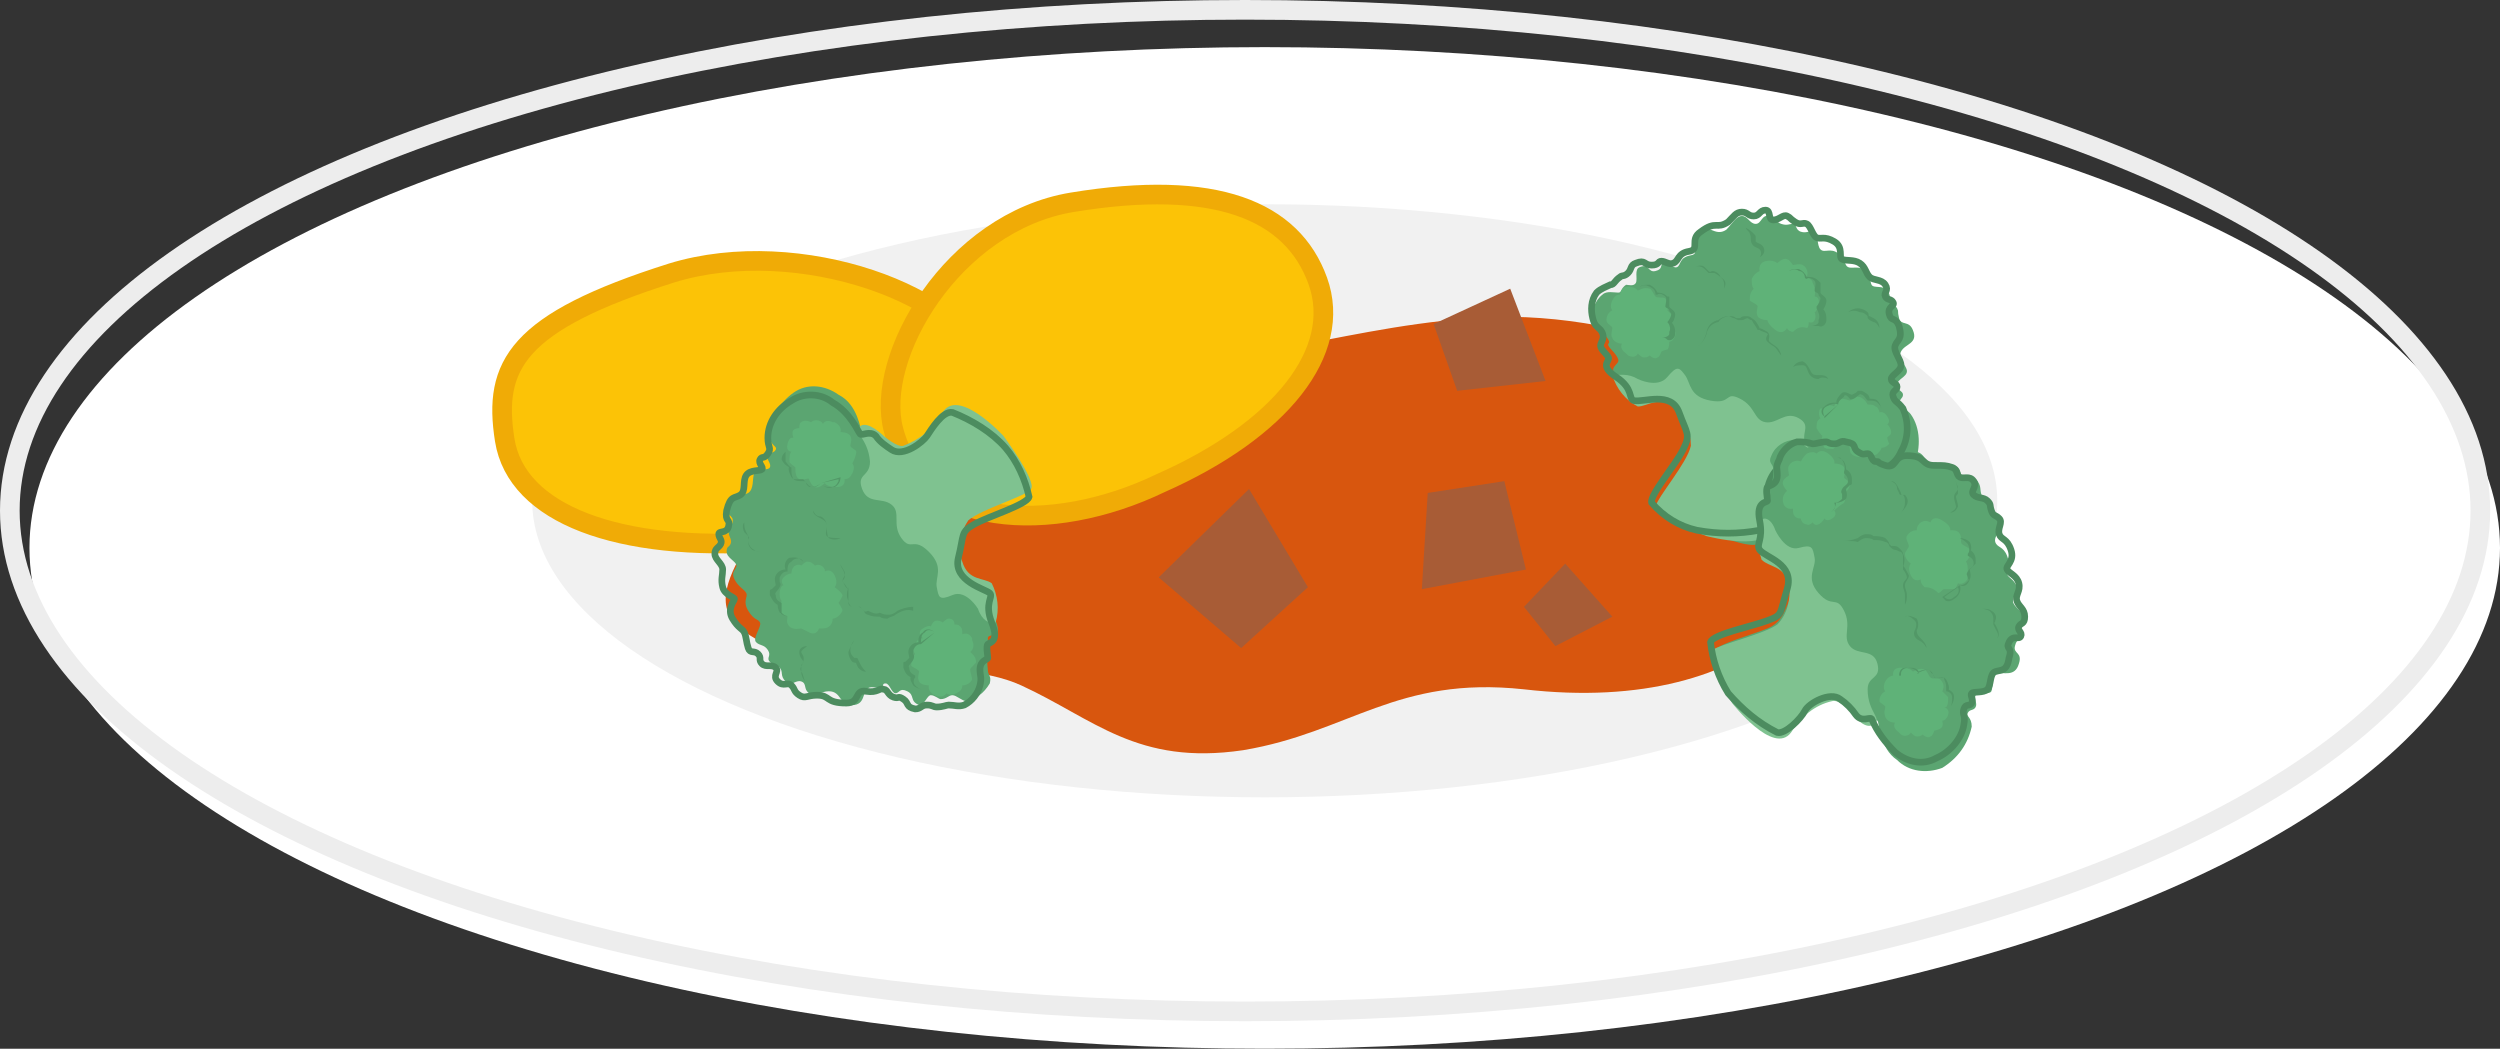 <?xml version="1.0" encoding="utf-8"?>
<!-- Generator: Adobe Illustrator 25.2.3, SVG Export Plug-In . SVG Version: 6.00 Build 0)  -->
<svg version="1.1" id="Ebene_1" xmlns="http://www.w3.org/2000/svg" xmlns:xlink="http://www.w3.org/1999/xlink" x="0px" y="0px"
	 viewBox="0 0 127.3 53.4" style="enable-background:new 0 0 127.3 53.4;" xml:space="preserve">
<rect x="0" y="0" width="127.3" height="53.4" fill="#333333" stroke="none"/>
<style type="text/css">
	.st0{fill:#FFFFFF;}
	.st1{fill:#F1F1F1;}
	.st2{fill:none;stroke:#EDEDED;stroke-miterlimit:10;}
	.st3{fill:#D8560E;}
	.st4{fill:#A85C36;}
	.st5{fill:#FCC306;stroke:#F0AB06;stroke-miterlimit:10;}
	.st6{fill:#5BA571;}
	.st7{fill:#7FC290;}
	.st8{fill:#529867;}
	.st9{fill:#5FB278;}
	.st10{fill:none;stroke:#4C8C5F;stroke-width:0.34;stroke-miterlimit:10;}
</style>
<g id="Ebene_2_1_">
	<g id="Ebene_9">
		<ellipse class="st0" cx="64.4" cy="27.9" rx="62.9" ry="25.5"/>
		<ellipse class="st1" cx="64.4" cy="25.5" rx="37.3" ry="15.1"/>
		<ellipse class="st2" cx="63.4" cy="26" rx="62.9" ry="25.5"/>
		<path class="st3" d="M63.3,38.2c-5.4,0.8-7.6-1.6-11.3-3.3S41.3,34.9,37.7,32c-2.8-2.3,3.2-6.2,2.6-10.7
			c-0.7-5.4,10.7-5.3,16.6-3.7s10.4-0.8,18-1.4c7.3-0.6,17,2.7,18.6,8s-3.8,12.3-15.9,10.9C71.1,34.4,68.7,37.3,63.3,38.2z"/>
		<polygon class="st4" points="59,29.4 63.2,33 66.6,29.9 63.6,24.9 		"/>
		<polygon class="st4" points="76.9,14.7 73,16.5 74.2,19.9 78.7,19.4 		"/>
		<polygon class="st4" points="77.7,29 76.6,24.5 72.7,25.1 72.4,30 		"/>
		<polygon class="st4" points="79.7,28.7 77.6,30.9 79.2,32.9 82.1,31.4 		"/>
		<path class="st5" d="M50.2,18.9c-0.9-3.8-9.5-7-16-5c-7.9,2.5-9.1,4.7-8.5,8.5s5.8,5.7,13.3,5.2C45.8,27.1,51.4,24,50.2,18.9z"/>
		<path class="st5" d="M45.5,21.9c-1-3.7,3-10.6,9.1-11.6c7.3-1.2,11.2,0.4,12.5,4s-1.9,7.6-8,10.3C53.5,27.3,46.8,26.9,45.5,21.9z"
			/>
		<path class="st6" d="M85.4,13.6c-0.2,0.1-0.5-0.3-0.7-0.2s0,0.3-0.4,0.4s-0.3-0.4-0.8-0.2c-0.3,0.1-0.1,0.6-0.2,0.8
			s-0.4,0.1-0.5,0.1c-0.3,0.2-0.2,0.4-0.4,0.4s-0.6-0.1-0.8,0.1c-0.4,0.3-0.6,0.9-0.5,1.4c0.1,0.4,0.3,0.3,0.5,0.5
			c0.6,0.7,0.2,0.5,0.3,0.7s0.4,0.4,0.5,0.7s-0.7,0.4,0.1,1s0.6,1.1,0.9,1.1c0.5,0.1,2.2-0.6,2.6,0.6s0.6,1.7,0.2,2.4
			s-1.6,2.3-1.4,2.7s1.2,0.7,2.1,1s2.2,0.8,2.6,0.6s0.8-1.8,0.8-2.2s0.6-1.4,1.3-1.4c0.4,0,0.7,0,1.1,0.1c0.5,0.1,0.6-0.4,0.8-0.4
			s0.9,1,2,1c0.8,0,1.6-0.4,2-1.2c0.3-0.8,0.3-1.8-0.2-2.5c-0.3-0.4-0.6-0.2-0.6-0.5s0.2-0.3,0.2-0.5s-0.3-0.2-0.3-0.5
			s0.5-0.4,0.5-0.7s-0.5-0.6-0.3-1s0.9-0.4,0.6-1.1c-0.2-0.5-0.6-0.2-0.7-0.6s0-0.3-0.1-0.5s-0.4-0.2-0.4-0.4s0.1-0.2-0.1-0.5
			s-0.7-0.1-0.8-0.3s0-0.4-0.3-0.7s-0.7-0.1-0.9-0.2s-0.1-0.4-0.5-0.7s-0.7,0-0.9-0.2s-0.1-0.8-0.3-0.9s-0.4,0.1-0.7,0
			s-0.2-0.4-0.4-0.4s-0.3,0.1-0.6,0s-0.2-0.3-0.6-0.4s-0.4,0.4-0.7,0.4S89,11,88.7,11s-0.5,0.4-0.8,0.7c-0.6,0.4-0.9-0.4-1.5,0.1
			s0.3,1.1-0.3,1.2S85.6,13.5,85.4,13.6z"/>
		<path class="st7" d="M83.4,19.3c0,0,1,0.5,1.5-0.1s0.6-0.5,0.9-0.1s0.2,1.1,1.3,1.3s0.7-0.5,1.5-0.1s0.7,1.1,1.3,1.2
			s1-0.6,1.7-0.2s0,0.8,0.4,1.4c0.7,0.9,1.6,0.8,1.4,1.2s-1.3,0.2-1.3,0.2s-0.9-0.2-1.2,0.1c-0.5,0.7-0.8,1.6-0.7,2.5
			c0.1,1.5-3.3,0.6-3.3,0.6s-2.7-1-2.6-1.5s1.6-2.2,1.8-3.1c0-0.7-0.3-1.4-0.8-1.9c-0.8-0.7-1.4-0.1-1.9-0.1
			c-0.6-0.3-1.1-0.9-1.3-1.6C82.5,19.1,82.9,19,83.4,19.3z"/>
		<path class="st8" d="M91.3,18.7c0.1-0.2,0.3-0.3,0.5-0.3c0.2,0.1,0.3,0.3,0.4,0.5s0.2,0.2,0.4,0.2s0.4,0,0.5,0.2l0,0
			c-0.2-0.1-0.4-0.1-0.5,0c-0.2,0-0.4-0.1-0.5-0.3c-0.1-0.2-0.1-0.4-0.3-0.4S91.4,18.6,91.3,18.7L91.3,18.7L91.3,18.7z"/>
		<path class="st8" d="M88.9,11.6c0.2,0.1,0.3,0.2,0.4,0.3c0.1,0.1,0.1,0.1,0.1,0.2c0,0.1,0,0.2,0,0.2c0.1,0.1,0.3,0.1,0.4,0.3
			c0.1,0.2,0,0.4-0.2,0.5l0,0c0.1-0.1,0.1-0.3,0-0.4s-0.3-0.1-0.4-0.3s0-0.3-0.1-0.5C89.1,11.8,88.9,11.7,88.9,11.6L88.9,11.6
			L88.9,11.6z"/>
		<path class="st8" d="M94.1,15.9c0.1-0.1,0.3-0.2,0.5-0.2c0.2,0,0.4,0.1,0.5,0.2c0.1,0.1,0,0.2,0.1,0.2l0.2,0.1
			c0.2,0.1,0.3,0.3,0.3,0.5l0,0c-0.1-0.2-0.2-0.3-0.3-0.3l-0.2-0.1c0,0-0.1-0.1-0.1-0.1s0-0.1,0-0.1c-0.1-0.1-0.2-0.2-0.4-0.2
			C94.5,15.8,94.3,15.8,94.1,15.9L94.1,15.9L94.1,15.9z"/>
		<path class="st8" d="M87.8,14.7c0-0.2,0-0.4-0.1-0.5c-0.1-0.1-0.2-0.2-0.4-0.3h-0.1c-0.1,0-0.1,0-0.2,0l-0.2-0.2
			c-0.1-0.1-0.3-0.2-0.5-0.1l0,0c0.2-0.1,0.4-0.1,0.5,0l0.2,0.2c0.1,0.1,0.1,0,0.2,0c0.2,0,0.4,0.2,0.4,0.3
			C87.9,14.3,87.9,14.4,87.8,14.7L87.8,14.7L87.8,14.7z"/>
		<path class="st9" d="M85.1,16.7c0,0,0.3,0.1,0.2,0.4s-0.3,0.3-0.3,0.3c0,0.1,0,0.3-0.1,0.4c-0.1,0-0.3,0.1-0.3,0.1
			s-0.1,0.3-0.2,0.3c-0.1,0.1-0.3,0-0.4-0.1c-0.1,0.1-0.2,0.1-0.3,0.1c-0.1,0-0.2-0.1-0.3-0.2l0,0c-0.1,0.2-0.3,0.2-0.5,0.1
			c0,0,0,0-0.1-0.1c-0.4-0.3-0.2-0.5-0.2-0.5s-0.4,0-0.5-0.3c-0.1-0.1,0-0.4,0-0.5s-0.3-0.2-0.3-0.4c0-0.2,0.1-0.4,0.3-0.5
			c-0.1-0.1-0.1-0.3,0-0.5c0.1-0.2,0.2-0.3,0.4-0.3l0,0c0,0,0-0.4,0.4-0.4s0.5,0.2,0.5,0.2s0.3-0.2,0.6-0.1c0.1,0,0.2,0.3,0.3,0.4
			s0.4,0,0.5,0.1c0.1,0.2,0.2,0.4,0.1,0.6c0.1,0.1,0.2,0.2,0.3,0.3c0,0.2,0,0.4-0.2,0.5"/>
		<path class="st9" d="M95.7,21c0,0,0.2-0.1,0.4,0.2s0,0.4,0,0.4s0.2,0.2,0.2,0.4s-0.2,0.2-0.2,0.3s0.1,0.3,0.1,0.3
			c-0.1,0.1-0.2,0.2-0.4,0.2c0,0.1-0.1,0.2-0.2,0.3c-0.1,0.1-0.3,0.1-0.4,0l0,0c0,0,0,0.4-0.4,0.4s-0.5-0.3-0.5-0.3
			c-0.2,0.1-0.4,0.2-0.6,0.1c-0.1,0-0.2-0.3-0.3-0.4s-0.4,0-0.5-0.1c-0.1-0.2-0.2-0.4-0.1-0.6c-0.1-0.1-0.2-0.2-0.3-0.4
			c0-0.2,0-0.4,0.2-0.5l0,0c-0.1-0.1-0.1-0.4,0-0.5c0,0,0,0,0.1,0c0.3-0.3,0.6-0.1,0.6-0.1s0.1-0.4,0.4-0.4c0.1,0,0.4,0.1,0.4,0.1
			s0.3-0.3,0.4-0.2c0.2,0,0.4,0.2,0.5,0.4c0.2,0,0.3,0,0.4,0.1C95.6,20.7,95.7,20.9,95.7,21"/>
		<path class="st9" d="M92.4,15.1c0,0,0.3,0,0.2,0.4s-0.2,0.4-0.2,0.4s0.1,0.2,0,0.4s-0.3,0.1-0.3,0.1s0,0.3-0.1,0.3
			c-0.3-0.1-0.5,0-0.7,0.2c-0.1,0-0.3-0.1-0.3-0.2l0,0c0,0-0.2,0.4-0.6,0.1S90,16.3,90,16.3s-0.4,0-0.5-0.2s0-0.4,0-0.5
			s-0.3-0.2-0.4-0.3c0-0.2,0-0.4,0.2-0.6c-0.1-0.1-0.1-0.3-0.1-0.5c0.1-0.2,0.2-0.3,0.4-0.4l0,0c0,0-0.1-0.4,0.3-0.5
			s0.6,0.1,0.6,0.1s0.3-0.3,0.5-0.2c0.1,0,0.3,0.3,0.3,0.3s0.4-0.1,0.5,0c0.2,0.1,0.3,0.4,0.2,0.6c0.2,0.1,0.3,0.2,0.3,0.3
			C92.5,14.8,92.4,15,92.4,15.1"/>
		<path class="st8" d="M84.6,17.2c0.2,0,0.4-0.1,0.4-0.2c0,0,0,0,0-0.1c0.1-0.2,0-0.4-0.1-0.5c0,0,0,0,0,0l0,0
			c0.1-0.1,0.2-0.3,0.2-0.4c0-0.1-0.1-0.1-0.1-0.2s-0.2-0.1-0.2-0.2s0.1-0.4,0-0.5c-0.1-0.1-0.3-0.2-0.4-0.1l0,0c0,0,0,0-0.1,0
			c0-0.2-0.1-0.3-0.3-0.4c-0.2-0.1-0.3-0.1-0.5,0l0,0c0.1-0.1,0.3-0.1,0.5-0.1c0.2,0.1,0.3,0.2,0.4,0.4h-0.1c0.2,0,0.4,0,0.6,0.2
			c0,0,0.1,0,0.1,0c0,0.1,0,0.1,0,0.2v0.3c0,0.1,0.3,0.2,0.3,0.4c0,0.2-0.1,0.4-0.2,0.5v-0.1c0.2,0.2,0.2,0.4,0.2,0.6
			c0,0.2-0.2,0.4-0.4,0.3C84.8,17.2,84.8,17.2,84.6,17.2L84.6,17.2L84.6,17.2z"/>
		<path class="st8" d="M92.9,21.2c-0.2-0.1-0.2-0.4,0-0.5c0,0,0,0,0,0c0.2-0.2,0.4-0.2,0.6-0.2l0,0c0-0.2,0.2-0.4,0.3-0.5
			c0.2-0.1,0.4,0.1,0.5,0.1l0.2-0.1c0,0,0.1-0.1,0.1-0.1c0.1,0,0.1,0,0.2,0c0.2,0.1,0.4,0.2,0.4,0.4l-0.1,0c0.2,0,0.4,0,0.5,0.1
			c0.1,0.1,0.2,0.3,0.2,0.5l0,0c0-0.2-0.1-0.3-0.2-0.4c-0.1-0.1-0.3-0.1-0.4-0.1c0,0,0,0-0.1,0l0,0c-0.1-0.1-0.2-0.3-0.3-0.3
			c-0.1-0.1-0.2,0.1-0.4,0.2s-0.2,0-0.3-0.1s-0.2-0.1-0.2,0c-0.1,0.1-0.3,0.2-0.3,0.4 M93.6,20.6L93.6,20.6c-0.2-0.1-0.4,0-0.6,0.1
			c-0.2,0.1-0.2,0.3-0.1,0.5c0,0,0,0,0,0.1l0,0L93.6,20.6z"/>
		<path class="st8" d="M92.2,16.6c0.2,0,0.4-0.1,0.4-0.2c0,0,0,0,0-0.1c0.1-0.2,0-0.4-0.1-0.6c0,0,0,0,0-0.1l0,0
			c0.1-0.1,0.2-0.3,0.2-0.4c0-0.1-0.1-0.1-0.1-0.2s-0.2-0.1-0.2-0.2s0.1-0.4,0-0.5c-0.1-0.1-0.3-0.2-0.4-0.1l0,0c0,0-0.1,0-0.1-0.1
			c0-0.1-0.1-0.3-0.3-0.3c-0.1-0.1-0.3-0.1-0.5,0l0,0c0.1-0.1,0.3-0.1,0.5-0.1c0.2,0.1,0.3,0.2,0.4,0.4H92c0.2,0,0.4,0,0.6,0.2
			c0,0,0.1,0.1,0.1,0.1c0,0.1,0,0.1,0,0.2v0.3c0,0.1,0.3,0.2,0.3,0.4c0,0.2-0.1,0.4-0.2,0.5v-0.1c0.2,0.2,0.2,0.4,0.2,0.6
			c0,0.2-0.2,0.4-0.4,0.3c0,0,0,0,0,0l0,0L92.2,16.6z"/>
		<path class="st8" d="M86.3,17.7c0.3-0.1,0.5-0.4,0.6-0.7c0-0.1,0.1-0.3,0.2-0.4c0.1-0.1,0.3-0.2,0.4-0.2l0,0
			c0.1-0.2,0.4-0.3,0.6-0.3c0.1,0,0.2,0,0.3,0.1l0.1,0c0,0,0.1,0,0.1,0c0.1-0.1,0.2-0.1,0.3-0.1c0.1,0,0.2,0,0.3,0.1
			c0.2,0.1,0.3,0.3,0.4,0.5h-0.1c0.2,0,0.3,0.1,0.5,0.2c0.2,0.2,0,0.4,0.1,0.5s0.3,0.2,0.4,0.3c0.1,0.1,0.2,0.3,0.2,0.4l0,0
			c-0.1-0.1-0.2-0.3-0.3-0.4c-0.1-0.1-0.2-0.1-0.4-0.3S90.1,17,90,17c-0.1-0.1-0.3-0.1-0.4-0.2c0,0,0,0-0.1,0
			c-0.1-0.2-0.2-0.3-0.3-0.5c-0.1,0-0.2-0.1-0.2-0.1c-0.1,0-0.2,0.1-0.3,0.1c-0.1,0-0.1,0-0.2,0l-0.2-0.1c-0.1,0-0.2-0.1-0.3-0.1
			c-0.2,0-0.4,0.1-0.5,0.2l0,0c-0.1,0-0.3,0.1-0.4,0.2c-0.1,0.1-0.2,0.3-0.2,0.4C86.8,17.3,86.6,17.6,86.3,17.7L86.3,17.7z"/>
		<path class="st10" d="M85.2,13.4c-0.2,0.1-0.4-0.1-0.6-0.1s-0.1,0.2-0.5,0.2s-0.3-0.3-0.8-0.1c-0.3,0.1-0.2,0.3-0.4,0.5
			s-0.3,0.1-0.4,0.2c-0.3,0.2-0.3,0.4-0.5,0.4c-0.2,0.1-0.5,0.2-0.7,0.4c-0.3,0.4-0.3,0.9-0.2,1.3c0.1,0.4,0.2,0.4,0.4,0.6
			c0.3,0.4,0,0.6,0,0.8s0.3,0.4,0.4,0.6s-0.5,0.4,0.4,1s0.6,1.1,0.9,1.2c0.5,0.1,1.9-0.5,2.3,0.6s0.6,1.1,0.2,1.9s-1.7,2.3-1.6,2.7
			c0.6,0.7,1.4,1.2,2.3,1.4c1.1,0.2,2.1,0.2,3.2,0c0.4-0.2,0.5-1.3,0.4-1.8s0.4-1.6,1.1-1.6c0.4,0,0.8,0.1,1.1,0.2
			c0.4,0.1,0.6-0.4,0.8-0.4c0.6,0.4,1.3,0.6,2,0.6c0.8,0.1,1.5-0.3,1.8-1c0.4-0.7,0.4-1.5,0.1-2.2c-0.3-0.4-0.4-0.3-0.5-0.6
			s0.2-0.3,0.2-0.5s-0.3-0.2-0.3-0.4s0.5-0.4,0.5-0.7s-0.4-0.7-0.3-1s0.4-0.3,0.2-1c-0.2-0.5-0.4-0.2-0.5-0.6s0.3-0.4,0.2-0.6
			s-0.3-0.1-0.4-0.3s0.2-0.3,0-0.6s-0.6-0.2-0.8-0.4s-0.2-0.5-0.5-0.7s-0.7-0.1-0.9-0.2s0.1-0.6-0.4-0.9s-0.7-0.1-0.9-0.2
			s-0.3-0.6-0.5-0.7s-0.3,0.1-0.6-0.1s-0.2-0.2-0.4-0.3s-0.4,0.2-0.7,0.2s-0.1-0.5-0.4-0.5S89.6,11,89.3,11s-0.3-0.2-0.6-0.2
			s-0.4,0.2-0.7,0.5c-0.6,0.4-0.6-0.1-1.4,0.5c-0.6,0.4,0,0.9-0.6,1S85.5,13.3,85.2,13.4z"/>
		<path class="st6" d="M45.1,34.8c0.2,0,0.3,0.5,0.5,0.5s0.2-0.3,0.6-0.1s0.1,0.5,0.6,0.7c0.3,0,0.4-0.5,0.6-0.5s0.4,0.2,0.5,0.2
			c0.3,0,0.4-0.2,0.6-0.2s0.5,0.3,0.7,0.3c0.5-0.1,0.9-0.4,1.2-0.9c0.1-0.4-0.1-0.4-0.1-0.7c-0.1-0.9,0.1-0.6,0.1-0.7
			s-0.1-0.6-0.1-0.9s0.8,0.1,0.4-0.9s0.1-1.2-0.1-1.5s-2.2-0.6-1.9-1.9s0.4-1.7,1.1-2.1s2.5-1.1,2.6-1.5s-0.6-1.2-1.3-1.9
			s-1.4-1.8-1.9-1.9s-1.6,1.1-1.8,1.5c-0.4,0.6-1.2,0.8-1.8,0.5c-0.3-0.2-0.6-0.4-0.8-0.7c-0.3-0.3-0.8,0-0.9-0.1s-0.2-1.4-1.2-1.9
			c-0.7-0.5-1.6-0.6-2.3-0.1c-0.7,0.5-1.2,1.3-1.2,2.2c0,0.5,0.4,0.5,0.3,0.7s-0.3,0.1-0.4,0.3s0.2,0.4,0.1,0.6s-0.7,0-0.8,0.3
			s0,0.8-0.3,1s-0.9-0.2-1.1,0.6c-0.1,0.6,0.4,0.5,0.3,0.9s-0.2,0.3-0.2,0.5s0.2,0.4,0.1,0.6s-0.2,0.1-0.2,0.4s0.5,0.5,0.5,0.7
			s-0.3,0.3-0.1,0.7s0.5,0.5,0.6,0.7s-0.2,0.4,0.1,0.9s0.5,0.4,0.6,0.6s-0.4,0.8-0.2,1s0.4,0.1,0.6,0.4s-0.1,0.4,0.1,0.6
			s0.3,0.1,0.5,0.3s0,0.4,0.3,0.7s0.5-0.1,0.8,0s0.1,0.4,0.4,0.6s0.6-0.1,1-0.1c0.7,0,0.5,0.8,1.3,0.7c0.7-0.1,0.3-1,1-0.9
			S44.8,34.8,45.1,34.8z"/>
		<path class="st7" d="M49.8,31c0,0-0.6-1-1.3-0.7s-0.7,0.1-0.8-0.4s0.4-1-0.4-1.8s-0.9,0-1.4-0.7s0-1.3-0.5-1.7s-1.2,0-1.5-0.8
			s0.4-0.6,0.4-1.4c-0.1-1.2-0.9-1.5-0.5-1.8s1.2,0.5,1.2,0.5s0.7,0.6,1,0.5c0.8-0.3,1.6-0.9,2-1.7c0.8-1.3,3.1,1.2,3.1,1.2
			s1.7,2.3,1.4,2.7s-2.5,1-3.2,1.6c-0.4,0.6-0.6,1.4-0.3,2.1c0.3,1,1.1,0.8,1.5,1.1c0.3,0.6,0.4,1.3,0.2,2
			C50.4,31.8,50,31.6,49.8,31z"/>
		<path class="st8" d="M42.8,27.4c-0.2,0.1-0.4,0.1-0.6,0c-0.1-0.2-0.1-0.4-0.1-0.6c0-0.2-0.1-0.3-0.3-0.4s-0.4-0.2-0.4-0.4l0,0
			c0.1,0.2,0.2,0.3,0.4,0.3c0.2,0.1,0.3,0.3,0.3,0.5c0,0.2-0.1,0.4,0,0.5S42.6,27.4,42.8,27.4L42.8,27.4z"/>
		<path class="st8" d="M41,34.7c-0.1-0.1-0.2-0.3-0.2-0.5c0-0.1,0-0.2,0-0.3c0-0.1,0.1-0.1,0.1-0.2c0-0.1-0.2-0.2-0.2-0.5
			c0-0.2,0.2-0.3,0.4-0.3l0,0c-0.1,0.1-0.3,0.2-0.3,0.3s0.2,0.2,0.1,0.5s-0.2,0.3-0.1,0.5C40.9,34.3,40.9,34.5,41,34.7L41,34.7
			L41,34.7z"/>
		<path class="st8" d="M38.9,28.1c-0.2,0-0.4,0-0.5-0.1c-0.2-0.1-0.3-0.3-0.3-0.5c0-0.1,0.1-0.1,0-0.2l-0.2-0.2
			c-0.1-0.2-0.1-0.4,0-0.5l0,0c0,0.2,0,0.3,0.1,0.5l0.1,0.2c0,0.1,0,0.1,0,0.2c0,0.1,0,0.1,0,0.1c0,0.2,0.1,0.3,0.2,0.4
			C38.6,28.1,38.7,28.1,38.9,28.1L38.9,28.1L38.9,28.1z"/>
		<path class="st8" d="M43.5,32.6c-0.1,0.1-0.2,0.3-0.2,0.5c0,0.2,0.1,0.3,0.2,0.4c0,0,0,0,0.1,0c0.1,0,0.1,0.1,0.1,0.1l0.1,0.2
			c0.1,0.2,0.2,0.3,0.3,0.4l0,0c-0.2,0-0.3-0.1-0.4-0.2l-0.1-0.2c0-0.1,0,0-0.2-0.1c-0.1-0.1-0.2-0.3-0.2-0.5
			C43.3,32.9,43.4,32.8,43.5,32.6L43.5,32.6L43.5,32.6z"/>
		<path class="st9" d="M46.9,32.4c-0.1-0.1-0.1-0.3,0.1-0.4c0,0,0,0,0,0c0.3-0.2,0.4-0.1,0.4-0.1s0.1-0.3,0.3-0.3s0.3,0.1,0.3,0.1
			s0.2-0.2,0.3-0.2c0.2,0,0.3,0.1,0.3,0.3c0.1,0,0.2,0,0.3,0.1c0.1,0.1,0.1,0.2,0.1,0.4l0,0c0.2-0.1,0.4,0,0.5,0.2c0,0,0,0.1,0,0.1
			c0.2,0.4-0.1,0.6-0.1,0.6s0.3,0.2,0.3,0.5c0,0.1-0.3,0.3-0.3,0.4s0.1,0.4,0.1,0.5c-0.1,0.2-0.3,0.3-0.5,0.3c0,0.2-0.1,0.3-0.3,0.4
			c-0.2,0.1-0.4,0.1-0.5,0l0,0c0,0-0.2,0.3-0.6,0.1s-0.3-0.5-0.3-0.5s-0.4,0-0.5-0.2s0-0.4,0-0.5s-0.3-0.2-0.4-0.3
			c0-0.2,0-0.4,0.2-0.6c-0.1-0.1-0.1-0.3,0-0.5c0.1-0.2,0.2-0.3,0.4-0.3"/>
		<path class="st9" d="M40.3,23c0,0-0.3,0-0.2-0.4s0.3-0.3,0.3-0.3s-0.1-0.3,0-0.4s0.3-0.1,0.3-0.1s0-0.3,0.1-0.3
			c0.1-0.1,0.3-0.1,0.5,0c0.1-0.1,0.2-0.1,0.3-0.1c0.1,0,0.3,0.1,0.3,0.2l0,0c0.1-0.2,0.3-0.2,0.5-0.1c0,0,0,0,0.1,0
			c0.4,0.2,0.3,0.5,0.3,0.5s0.4,0,0.5,0.2s0,0.4,0,0.5s0.3,0.2,0.3,0.3c0,0.2-0.1,0.4-0.2,0.6c0.1,0.1,0.1,0.3,0,0.5
			c-0.1,0.2-0.2,0.3-0.4,0.3l0,0c0,0,0.1,0.4-0.4,0.4s-0.6-0.2-0.6-0.2s-0.3,0.3-0.5,0.2c-0.1,0-0.3-0.3-0.3-0.4s-0.4,0.1-0.5,0
			c-0.2-0.1-0.2-0.4-0.2-0.6c-0.1-0.1-0.3-0.2-0.3-0.3C40.2,23.3,40.2,23.1,40.3,23"/>
		<path class="st9" d="M39.9,29.8c0,0-0.2-0.2,0-0.4s0.4-0.2,0.4-0.2s0-0.3,0.2-0.4s0.3,0,0.3,0s0.2-0.2,0.3-0.2
			c0.2,0,0.3,0.1,0.4,0.2c0.2-0.1,0.4,0,0.5,0.2c0,0,0,0.1,0,0.1l0,0c0,0,0.3-0.2,0.5,0.2s0,0.6,0,0.6s0.3,0.2,0.4,0.4
			c0,0.1-0.2,0.4-0.2,0.4s0.2,0.3,0.2,0.4c-0.1,0.2-0.3,0.4-0.5,0.4c0,0.3-0.2,0.5-0.5,0.5c-0.1,0-0.1,0-0.2,0l0,0
			c0,0-0.1,0.4-0.5,0.2S40.8,32,40.8,32s-0.4,0.1-0.6-0.1s-0.1-0.4-0.1-0.5s-0.4-0.1-0.4-0.2c-0.1-0.2,0-0.4,0.1-0.6
			c-0.1-0.1-0.1-0.3-0.1-0.4C39.7,30,39.8,29.8,39.9,29.8"/>
		<path class="st8" d="M47.6,32.2c-0.1-0.1-0.4-0.2-0.5,0c0,0,0,0,0,0c-0.2,0.1-0.2,0.3-0.2,0.5 M46.9,32.8L46.9,32.8
			c-0.2,0-0.3,0.1-0.4,0.3c0,0.1,0,0.2,0,0.2s0.1,0.1,0,0.3s-0.3,0.3-0.2,0.4c0,0.2,0.1,0.3,0.3,0.4l0,0c0,0,0,0.1,0,0.1
			c-0.1,0.1-0.1,0.3,0,0.4c0.1,0.1,0.2,0.2,0.4,0.2l0,0c-0.2,0-0.4-0.1-0.5-0.2c-0.1-0.2-0.2-0.3-0.1-0.5v0.1
			c-0.2-0.1-0.3-0.2-0.4-0.5c0-0.1,0-0.1,0-0.2c0-0.1,0-0.1,0.1-0.1l0.2-0.2c0-0.1-0.1-0.3,0-0.5c0.1-0.2,0.3-0.3,0.5-0.3v0.1
			c-0.1-0.2,0-0.5,0.2-0.6c0.1-0.2,0.4-0.2,0.6,0c0,0,0,0,0,0l0,0L46.9,32.8z"/>
		<path class="st8" d="M42.8,24.3c0,0.2-0.1,0.4-0.3,0.5c0,0,0,0-0.1,0c-0.2,0.1-0.5,0-0.6-0.2h0c-0.1,0.1-0.3,0.2-0.5,0.2
			c-0.2-0.1-0.3-0.3-0.4-0.4h-0.3c-0.1,0-0.1,0-0.2,0c0,0-0.1-0.1-0.1-0.1c-0.1-0.2-0.2-0.4-0.1-0.6v0.1c-0.2-0.1-0.3-0.2-0.4-0.4
			c0-0.2,0.1-0.3,0.2-0.4l0,0C40,23.1,40,23.3,40,23.5c0.1,0.1,0.2,0.3,0.3,0.3c0,0,0,0,0,0.1l0,0c0,0.2,0,0.3,0.1,0.5
			c0.1,0.1,0.3,0.1,0.5,0.1s0.1,0.1,0.2,0.2s0.1,0.1,0.2,0.1c0.2,0,0.3,0,0.5-0.2 M41.8,24.6L41.8,24.6c0.1,0.2,0.3,0.2,0.5,0.2
			c0.2,0,0.3-0.1,0.4-0.3c0,0,0-0.1,0-0.1l0,0L41.8,24.6z"/>
		<path class="st8" d="M40.9,28.6c-0.1-0.2-0.3-0.2-0.5-0.1c0,0,0,0-0.1,0.1c-0.2,0.1-0.2,0.3-0.2,0.5c0,0,0,0,0,0l0,0
			c-0.2,0-0.3,0.1-0.4,0.3c0,0.1,0,0.1,0,0.2s0.1,0.1,0,0.3s-0.3,0.3-0.2,0.4c0,0.2,0.1,0.3,0.3,0.4l0,0c0,0,0,0.1,0,0.1
			c0,0.1,0,0.3,0,0.4c0.1,0.1,0.2,0.2,0.4,0.2l0,0c-0.2,0-0.4-0.1-0.5-0.2c-0.1-0.2-0.1-0.3-0.1-0.5v0.1c-0.2-0.1-0.3-0.3-0.4-0.5
			c0-0.1,0-0.1,0-0.2c0-0.1,0.1-0.1,0.1-0.1l0.2-0.2c0-0.1-0.1-0.3,0-0.5c0.1-0.2,0.3-0.3,0.5-0.3v0c-0.1-0.2,0-0.5,0.2-0.6
			C40.4,28.4,40.6,28.3,40.9,28.6C40.8,28.5,40.8,28.5,40.9,28.6L40.9,28.6L40.9,28.6z"/>
		<path class="st8" d="M46.5,30.9c-0.3,0-0.6,0.1-0.8,0.2c-0.1,0.1-0.3,0.2-0.4,0.2c-0.2,0-0.3,0-0.5-0.1l0,0
			c-0.2,0.1-0.4,0-0.6-0.1C44,31.2,44,31.1,43.9,31l-0.1-0.1c0,0,0,0-0.1,0c-0.1,0-0.2,0-0.3,0c-0.1,0-0.2-0.2-0.2-0.3
			c-0.1-0.2-0.1-0.4,0-0.7V30c-0.1-0.1-0.2-0.3-0.3-0.4c0-0.2,0.2-0.3,0.1-0.5s-0.2-0.3-0.2-0.4c0-0.2,0-0.3,0-0.5l0,0
			c0,0.2,0,0.3,0,0.5c0,0.2,0.1,0.2,0.2,0.5s-0.2,0.4-0.1,0.4c0.1,0.1,0.1,0.3,0.3,0.4c0,0,0,0,0,0.1c0,0.2,0,0.4,0,0.6
			c0,0.1,0.1,0.2,0.2,0.2c0.1,0,0.2,0,0.3,0c0,0,0.1,0,0.2,0.1l0.1,0.1c0,0.1,0.1,0.2,0.2,0.2c0.2,0.1,0.4,0.1,0.6,0.1l0,0
			c0.1,0.1,0.3,0.1,0.4,0.1c0.1-0.1,0.3-0.1,0.4-0.2c0.3-0.2,0.6-0.3,0.9-0.2l0,0L46.5,30.9z"/>
		<path class="st10" d="M45,35.1c0.2,0,0.2,0.3,0.5,0.4s0.2-0.1,0.5,0.1s0.1,0.4,0.6,0.5c0.3,0,0.3-0.2,0.6-0.2s0.3,0.1,0.5,0.1
			c0.3,0,0.5-0.1,0.6-0.1c0.3,0,0.5,0.1,0.8,0c0.4-0.2,0.7-0.6,0.8-1c0.1-0.4,0-0.5,0-0.8c0-0.5,0.4-0.5,0.4-0.6s-0.1-0.6,0-0.7
			s0.6-0.1,0.2-1.1s0.1-1.3-0.1-1.5s-1.9-0.6-1.6-1.8s0.1-1.3,0.8-1.7s2.7-1,2.8-1.4c-0.2-0.9-0.6-1.8-1.2-2.5
			c-0.7-0.8-1.7-1.4-2.7-1.8c-0.5-0.1-1.1,0.9-1.3,1.2s-1.2,1.1-1.8,0.7c-0.3-0.2-0.6-0.4-0.8-0.7c-0.3-0.3-0.7,0-0.8-0.1
			s-0.5-1.1-1.4-1.6c-0.6-0.5-1.5-0.5-2.1-0.1c-0.7,0.4-1.2,1.1-1.2,1.9c0,0.5,0.2,0.5,0,0.8s-0.3,0.1-0.4,0.3s0.2,0.4,0.1,0.5
			s-0.6,0-0.8,0.3s0,0.8-0.3,1s-0.5,0-0.7,0.8c-0.1,0.6,0.2,0.4,0.1,0.8s-0.5,0.2-0.5,0.4s0.2,0.3,0.1,0.5s-0.3,0.2-0.3,0.5
			s0.4,0.5,0.4,0.8s-0.1,0.5,0,0.9s0.6,0.5,0.6,0.6s-0.4,0.5-0.1,1s0.5,0.5,0.6,0.7S38,32.7,38.1,33s0.3,0.1,0.5,0.3s0,0.3,0.2,0.5
			s0.5,0,0.7,0.2s-0.2,0.4,0.1,0.7s0.5,0,0.7,0.2s0.1,0.3,0.4,0.5s0.4,0,0.9,0c0.7,0,0.4,0.4,1.5,0.4c0.7,0,0.4-0.7,1-0.6
			S44.8,35,45,35.1z"/>
		<path class="st6" d="M95.4,23.8c-0.2,0-0.2-0.5-0.4-0.6s-0.2,0.2-0.6,0s0-0.5-0.5-0.7c-0.3-0.1-0.4,0.4-0.7,0.4s-0.4-0.2-0.5-0.2
			c-0.3,0-0.4,0.1-0.6,0.1s-0.4-0.4-0.7-0.4c-0.5,0-1,0.3-1.2,0.8c-0.2,0.4,0.1,0.4,0.1,0.7c0,0.9-0.2,0.6-0.2,0.7s0.1,0.6,0,0.9
			s-0.8-0.1-0.5,0.9s-0.2,1.2,0,1.5c0.3,0.4,2.1,0.9,1.7,2.1s-0.6,1.7-1.3,2c-0.7,0.3-2.6,0.8-2.8,1.2s0.5,1.3,1.1,2.1s1.2,2,1.7,2
			s1.7-0.9,2-1.3c0.5-0.5,1.2-0.6,1.9-0.3c0.3,0.2,0.6,0.5,0.8,0.8c0.3,0.4,0.8,0.1,0.9,0.2s0.1,1.4,1,2c0.6,0.6,1.5,0.7,2.3,0.4
			c0.8-0.5,1.3-1.2,1.5-2.1c0-0.5-0.3-0.5-0.2-0.7s0.3-0.1,0.4-0.3s-0.1-0.4,0-0.6s0.7,0,0.8-0.2s0-0.8,0.3-0.9s0.9,0.2,1.1-0.5
			c0.2-0.6-0.3-0.5-0.2-0.9s0.2-0.2,0.3-0.5s-0.2-0.4-0.1-0.6s0.2-0.1,0.2-0.4s-0.5-0.5-0.5-0.8s0.3-0.3,0.2-0.7s-0.5-0.5-0.5-0.7
			s0.2-0.4,0-0.9s-0.5-0.4-0.6-0.7s0.4-0.7,0.3-1s-0.4-0.2-0.5-0.4s0.1-0.4-0.1-0.6s-0.3-0.1-0.4-0.4s0-0.4-0.2-0.7s-0.5,0-0.7-0.1
			s-0.1-0.4-0.3-0.6s-0.6,0.1-1.1,0c-0.7,0-0.4-0.9-1.3-0.8c-0.7,0-0.4,1-1,0.8S95.7,23.8,95.4,23.8z"/>
		<path class="st7" d="M90.4,27c0,0,0.5,1.1,1.2,0.9s0.7,0,0.8,0.5s-0.5,1,0.2,1.8s0.9,0.1,1.3,0.9s-0.1,1.3,0.3,1.8
			s1.2,0.1,1.4,0.9s-0.5,0.6-0.5,1.3c0,1.2,0.8,1.5,0.3,1.8s-1.1-0.6-1.1-0.6s-0.6-0.7-1-0.6c-0.9,0.2-1.6,0.8-2.1,1.6
			c-0.9,1.2-3-1.5-3-1.5s-1.4-2.4-1-2.7s2.6-0.8,3.3-1.3c0.5-0.5,0.7-1.3,0.6-2c-0.2-1-1-0.9-1.4-1.3c-0.2-0.6-0.2-1.4,0-2
			C89.8,26.3,90.2,26.4,90.4,27z"/>
		<path class="st8" d="M97,31.4c0.2-0.1,0.4,0,0.6,0.1c0.1,0.2,0.1,0.4,0,0.6c0,0.2,0.1,0.3,0.2,0.4s0.3,0.3,0.3,0.5l0,0
			c-0.1-0.2-0.2-0.3-0.4-0.4c-0.2-0.1-0.3-0.3-0.2-0.5c0.1-0.2,0.1-0.4,0-0.5C97.3,31.4,97.1,31.3,97,31.4L97,31.4L97,31.4z"/>
		<path class="st8" d="M99.5,24.3c0.1,0.2,0.1,0.3,0.2,0.5c0,0.1,0,0.2,0,0.3c0,0.1-0.1,0.1-0.1,0.2c0,0.1,0.1,0.3,0.1,0.5
			c-0.1,0.2-0.2,0.3-0.4,0.3l0,0c0.2-0.1,0.3-0.2,0.3-0.3s-0.1-0.3-0.1-0.5s0.2-0.3,0.2-0.4C99.6,24.6,99.6,24.5,99.5,24.3
			L99.5,24.3L99.5,24.3z"/>
		<path class="st8" d="M100.9,31c0.2,0,0.4,0,0.5,0.1c0.2,0.1,0.3,0.3,0.2,0.5c0,0.1-0.1,0.1,0,0.2l0.1,0.2c0.1,0.2,0.1,0.4,0,0.5
			l0,0c0.1-0.2,0-0.3-0.1-0.5l-0.1-0.2c0-0.1,0-0.1,0-0.2c0,0,0-0.1,0-0.1c0-0.2-0.1-0.3-0.2-0.4C101.3,31.1,101.1,31,100.9,31
			L100.9,31L100.9,31z"/>
		<path class="st8" d="M96.8,26.1c0.1-0.1,0.2-0.3,0.2-0.5c0-0.2,0-0.3-0.1-0.4l-0.1,0c-0.1,0-0.1-0.1-0.1-0.1l-0.1-0.2
			c0-0.2-0.1-0.3-0.3-0.4l0,0c0.2,0,0.3,0.2,0.4,0.4l0.1,0.2c0,0.1,0,0.1,0.2,0.1c0.1,0.1,0.2,0.3,0.1,0.5
			C97,25.9,96.9,26,96.8,26.1L96.8,26.1L96.8,26.1z"/>
		<path class="st9" d="M93.4,26c0,0,0.2,0.2-0.1,0.4s-0.4,0-0.4,0s-0.1,0.2-0.3,0.3s-0.3-0.1-0.3-0.1s-0.2,0.2-0.3,0.1
			c-0.2,0-0.3-0.2-0.3-0.3c-0.1,0-0.2,0-0.3-0.1c-0.1-0.1-0.1-0.2-0.1-0.4l0,0c0,0-0.4,0.1-0.5-0.3s0.2-0.6,0.2-0.6
			s-0.3-0.3-0.2-0.5c0-0.1,0.3-0.3,0.3-0.3s-0.1-0.4,0-0.5c0.1-0.2,0.4-0.3,0.6-0.2c0.1-0.2,0.2-0.3,0.3-0.4c0.2-0.1,0.4-0.1,0.5,0
			l0,0c0,0,0.2-0.3,0.6,0s0.3,0.5,0.3,0.5s0.4,0,0.5,0.2s0,0.4,0,0.5s0.3,0.2,0.3,0.3c0,0.2-0.1,0.4-0.3,0.5c0.1,0.1,0.1,0.3,0,0.5
			C93.6,25.8,93.5,25.9,93.4,26"/>
		<path class="st9" d="M99,36c0,0,0.3,0.1,0.2,0.4s-0.3,0.3-0.3,0.3s0.1,0.3-0.1,0.4s-0.3,0.1-0.3,0.1s-0.1,0.3-0.2,0.3
			c-0.1,0.1-0.3,0-0.4-0.1c-0.1,0.1-0.2,0.1-0.3,0.1c-0.1,0-0.2-0.1-0.3-0.2l0,0c-0.1,0.2-0.4,0.2-0.5,0.1c0,0,0,0-0.1-0.1
			c-0.4-0.3-0.2-0.5-0.2-0.5s-0.4,0-0.5-0.3s0-0.4,0-0.5s-0.3-0.2-0.3-0.3c0-0.2,0.1-0.4,0.3-0.5c-0.1-0.1-0.1-0.3,0-0.5
			c0.1-0.2,0.3-0.3,0.4-0.3l0,0c0,0-0.1-0.4,0.4-0.4s0.6,0.2,0.6,0.2c0.2-0.1,0.4-0.2,0.6-0.1c0.1,0,0.2,0.3,0.3,0.4s0.4,0,0.5,0.1
			c0.2,0.2,0.2,0.4,0.1,0.6c0.1,0.1,0.2,0.2,0.3,0.3c0,0.2,0,0.4-0.1,0.5"/>
		<path class="st9" d="M100.1,29.2c0,0,0.2,0.2,0,0.4s-0.4,0.1-0.4,0.1s-0.1,0.3-0.2,0.3S99.1,30,99,30s-0.2,0.2-0.3,0.2
			c-0.2-0.2-0.4-0.3-0.7-0.3c-0.1-0.1-0.2-0.2-0.2-0.4l0,0c0,0-0.3,0.2-0.5-0.2s0-0.6,0-0.6S97,28.5,97,28.2c0-0.1,0.2-0.3,0.2-0.4
			s-0.2-0.4-0.1-0.5c0.1-0.2,0.3-0.3,0.5-0.3c0-0.2,0.1-0.3,0.2-0.4c0.2-0.1,0.3-0.1,0.5,0l0,0c0,0,0.1-0.4,0.6-0.1s0.4,0.5,0.4,0.5
			c0.2,0,0.4,0,0.5,0.2c0.1,0.1,0,0.4,0.1,0.5s0.4,0.2,0.4,0.3c0.1,0.2,0,0.4-0.2,0.6c0.1,0.1,0.1,0.3,0.1,0.5
			c-0.1,0.2-0.2,0.3-0.4,0.4"/>
		<path class="st8" d="M92.7,26.1c0.1,0.2,0.4,0.2,0.5,0c0,0,0,0,0,0c0.2-0.1,0.3-0.3,0.2-0.5l0,0l0,0c0.2,0,0.3-0.1,0.4-0.2
			c0-0.1,0-0.2,0-0.2c0-0.1-0.1-0.1,0-0.3s0.3-0.2,0.3-0.4c0-0.2-0.1-0.3-0.2-0.4l0,0c0,0,0,0,0-0.1c0,0,0,0,0,0
			c0.1-0.2,0-0.5-0.2-0.7c0,0-0.1,0-0.2,0l0,0c0.2,0,0.3,0.1,0.4,0.2C94,23.7,94,23.8,94,24v-0.1c0.2,0.1,0.3,0.3,0.3,0.5
			c0,0.1,0,0.1,0,0.2c0,0.1-0.1,0.1-0.1,0.1L94,24.9c0,0.1,0.1,0.3,0,0.5c-0.1,0.1-0.3,0.2-0.5,0.2v-0.1c0,0.2-0.1,0.5-0.3,0.6
			C93.1,26.3,92.8,26.3,92.7,26.1C92.7,26.2,92.7,26.1,92.7,26.1L92.7,26.1L92.7,26.1z"/>
		<path class="st8" d="M96.7,34.4c0-0.2,0.1-0.4,0.3-0.4c0,0,0,0,0.1,0c0.2,0,0.5,0.1,0.6,0.3h-0.1c0.2-0.1,0.4-0.2,0.6-0.2
			c0.2,0.1,0.3,0.3,0.3,0.4h0.3c0.1,0,0.1,0,0.2,0c0,0,0.1,0.1,0.1,0.1c0.1,0.2,0.2,0.4,0.1,0.6v-0.1c0.2,0.1,0.3,0.2,0.3,0.4
			c0,0.2-0.1,0.4-0.2,0.5l0,0c0.1-0.1,0.1-0.3,0.1-0.5c0-0.2-0.2-0.3-0.3-0.3c0,0,0,0,0-0.1l0,0c0-0.2,0-0.3-0.1-0.5
			c0-0.2-0.2-0.1-0.4-0.1s-0.1-0.2-0.2-0.2s-0.1-0.2-0.2-0.2c-0.2,0-0.3,0-0.5,0.1l0,0l0,0c-0.1-0.2-0.3-0.2-0.5-0.2
			c-0.2,0-0.4,0.1-0.4,0.3c0,0,0,0,0,0.1l0,0L96.7,34.4z"/>
		<path class="st8" d="M99,30.4c0.1,0.1,0.3,0.2,0.5,0c0,0,0,0,0,0c0.2-0.1,0.3-0.3,0.2-0.5 M99.8,29.8L99.8,29.8
			c0.2,0,0.3-0.1,0.4-0.2c0.1-0.1,0-0.1,0-0.2s-0.1-0.1,0-0.3s0.3-0.2,0.3-0.4c0-0.2-0.1-0.3-0.3-0.4l0,0c0,0,0-0.1,0-0.1
			c0.1-0.1,0.1-0.3,0-0.5c-0.1-0.1-0.2-0.2-0.4-0.3l0,0c0.2,0,0.4,0.1,0.5,0.2c0.1,0.2,0.1,0.4,0,0.5v-0.1c0.2,0.1,0.3,0.3,0.3,0.5
			c0,0.1,0,0.1,0,0.2c0,0-0.1,0.1-0.1,0.1l-0.2,0.2c0,0.1,0.1,0.3,0,0.5C100.2,29.8,100,29.9,99.8,29.8L99.8,29.8
			c0.1,0.3-0.1,0.6-0.3,0.7c-0.1,0.1-0.4,0.2-0.5,0c0,0,0,0-0.1-0.1l0,0L99.8,29.8z"/>
		<path class="st8" d="M93.7,27.5c0.3,0.1,0.6,0,0.9-0.1c0.1-0.1,0.3-0.2,0.4-0.2c0.2,0,0.3,0,0.4,0.1l0,0c0.2,0,0.4,0,0.6,0.1
			c0.1,0.1,0.2,0.2,0.2,0.3l0.1,0.1c0,0,0,0,0.1,0c0.1,0,0.2,0,0.3,0.1c0.1,0.1,0.2,0.2,0.2,0.3c0.1,0.2,0.1,0.4,0,0.7v-0.1
			c0.1,0.1,0.2,0.3,0.3,0.5c0,0.2-0.2,0.3-0.2,0.5s0.1,0.3,0.1,0.5c0,0.2,0,0.3-0.1,0.5l0,0c0-0.2,0-0.3,0-0.5
			c0-0.2-0.1-0.3-0.1-0.5s0.2-0.3,0.2-0.4c0-0.1-0.1-0.3-0.2-0.4c0,0,0,0,0-0.1c0-0.2,0-0.4,0-0.6c0-0.1-0.1-0.2-0.1-0.2
			c-0.1,0-0.2-0.1-0.3-0.1c0,0-0.1,0-0.2-0.1l-0.1-0.1c0-0.1-0.1-0.2-0.2-0.2c-0.2-0.1-0.4-0.1-0.6-0.1l0,0
			c-0.1-0.1-0.3-0.1-0.4-0.1c-0.1,0-0.3,0.1-0.4,0.2C94.3,27.5,94,27.6,93.7,27.5L93.7,27.5L93.7,27.5z"/>
		<path class="st10" d="M95.5,23.5c-0.2,0-0.2-0.4-0.4-0.4s-0.2,0.1-0.5-0.1s0-0.4-0.6-0.5c-0.3-0.1-0.3,0.1-0.6,0.1
			s-0.3-0.1-0.4-0.1c-0.3,0-0.5,0.1-0.7,0.1c-0.3-0.1-0.5-0.1-0.8-0.1c-0.4,0.1-0.8,0.5-0.9,0.9c-0.2,0.4-0.1,0.4-0.1,0.8
			c0,0.5-0.4,0.5-0.5,0.6s0,0.6,0,0.7s-0.6,0-0.4,1s-0.2,1.2,0,1.5c0.3,0.4,1.8,0.7,1.4,2s-0.2,1.3-1,1.6s-2.8,0.7-2.9,1.1
			c0.1,0.9,0.4,1.8,0.9,2.6c0.7,0.8,1.5,1.5,2.5,2c0.4,0.1,1.2-0.7,1.4-1.1s1.3-1,1.8-0.6c0.3,0.2,0.6,0.5,0.8,0.8
			c0.3,0.4,0.7,0.1,0.8,0.2c0.3,0.7,0.7,1.2,1.2,1.7c0.6,0.5,1.4,0.7,2.1,0.3c0.7-0.3,1.3-1,1.4-1.7c0.1-0.5-0.1-0.5,0-0.8
			s0.3-0.1,0.4-0.3s-0.1-0.4,0-0.5s0.6,0,0.8-0.2s0.1-0.8,0.4-0.9s0.6,0,0.7-0.7c0.2-0.6-0.2-0.4,0-0.8s0.5-0.1,0.6-0.3
			s-0.2-0.3-0.1-0.5s0.3-0.1,0.3-0.5s-0.3-0.5-0.4-0.8s0.2-0.5,0.1-0.9s-0.5-0.5-0.6-0.7s0.4-0.4,0.2-1s-0.5-0.5-0.6-0.8
			s0.2-0.6,0-0.8s-0.3-0.1-0.4-0.4s0-0.3-0.2-0.5s-0.5-0.1-0.7-0.3s0.2-0.4,0-0.7s-0.5-0.1-0.7-0.2s-0.1-0.4-0.4-0.5
			s-0.4-0.1-0.9-0.1c-0.7,0-0.4-0.5-1.4-0.5c-0.7,0-0.5,0.7-1.1,0.5S95.8,23.5,95.5,23.5z"/>
	</g>
</g>
</svg>
